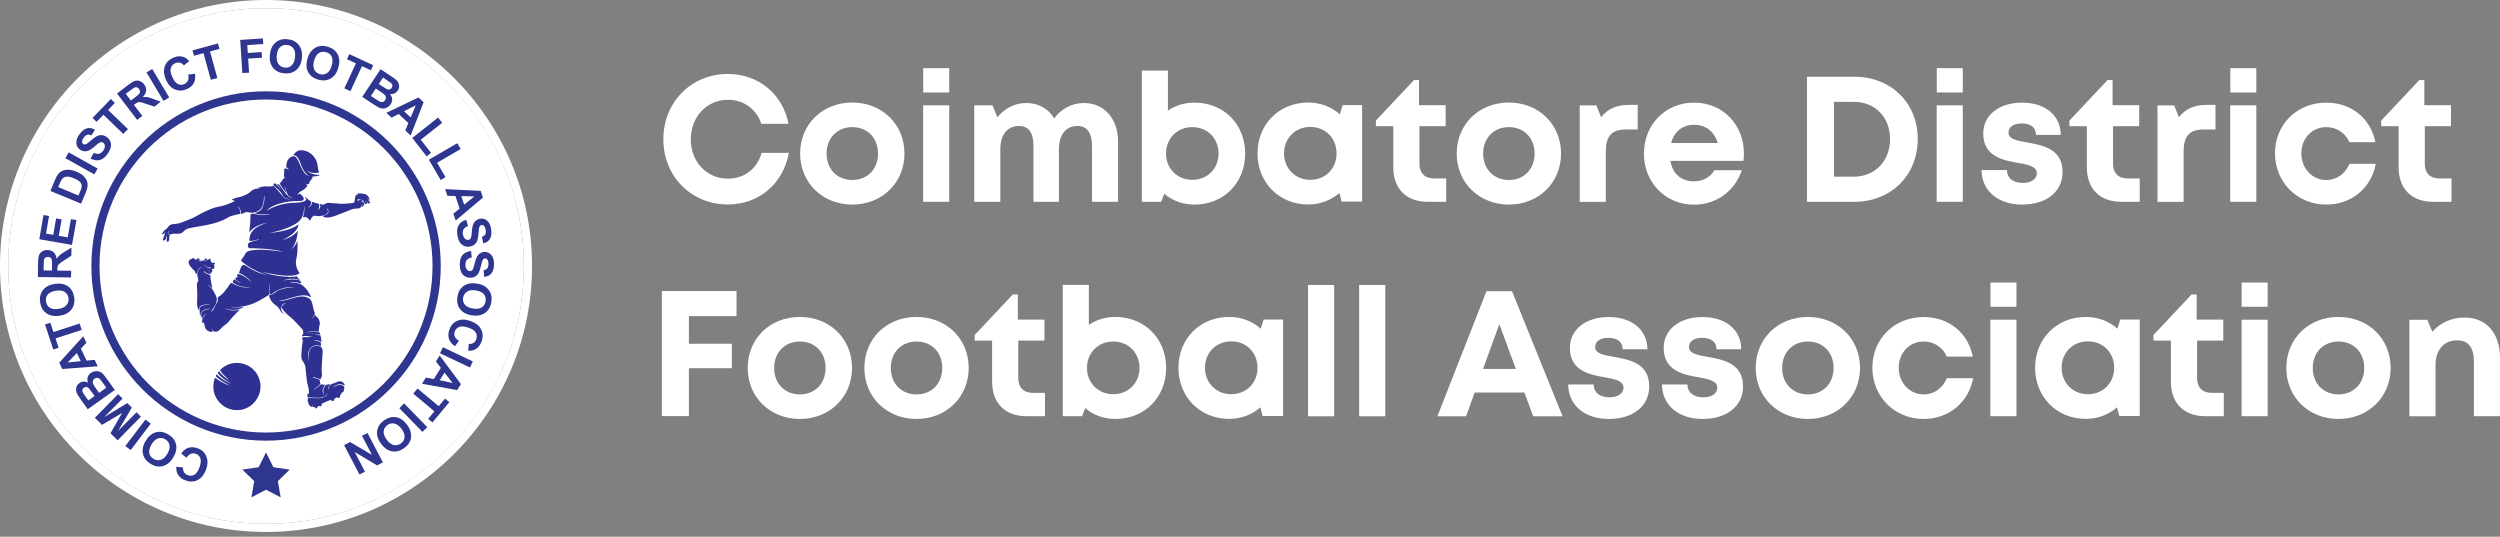 <svg width="340" height="73" viewBox="0 0 340 73" fill="none" xmlns="http://www.w3.org/2000/svg">
<rect x="0" y="0" width="340" height="73" fill="#808080" stroke="none"/>
<path d="M36.18 71.241C55.544 71.241 71.241 55.544 71.241 36.18C71.241 16.815 55.544 1.118 36.18 1.118C16.815 1.118 1.118 16.815 1.118 36.18C1.118 55.544 16.815 71.241 36.18 71.241Z" fill="white"/>
<path d="M36.179 59.931C23.083 59.931 12.428 49.276 12.428 36.179C12.428 23.083 23.083 12.416 36.179 12.416C49.276 12.416 59.943 23.071 59.943 36.179C59.943 49.288 49.276 59.931 36.179 59.931ZM36.179 13.534C23.69 13.534 13.534 23.69 13.534 36.179C13.534 48.669 23.69 58.825 36.179 58.825C48.669 58.825 58.825 48.669 58.825 36.179C58.825 23.69 48.669 13.534 36.179 13.534Z" fill="#2E368F"/>
<path d="M25.367 62.251L24.638 61.68C24.942 61.267 25.27 61 25.646 60.891C26.023 60.781 26.436 60.805 26.898 60.975C27.457 61.182 27.845 61.547 28.064 62.069C28.283 62.591 28.27 63.175 28.028 63.843C27.772 64.547 27.384 65.021 26.873 65.288C26.363 65.543 25.817 65.556 25.221 65.337C24.699 65.143 24.334 64.839 24.128 64.414C24.006 64.159 23.958 63.855 23.982 63.478L24.905 63.587C24.869 63.831 24.917 64.037 25.027 64.219C25.136 64.401 25.306 64.535 25.537 64.62C25.853 64.742 26.145 64.717 26.424 64.572C26.703 64.414 26.934 64.086 27.116 63.587C27.311 63.053 27.359 62.64 27.25 62.336C27.141 62.032 26.934 61.826 26.63 61.717C26.4 61.632 26.181 61.632 25.962 61.717C25.756 61.789 25.549 61.972 25.367 62.251Z" fill="#2E368F"/>
<path d="M23.593 62.154C23.362 62.555 23.107 62.846 22.84 63.053C22.634 63.199 22.415 63.308 22.16 63.381C21.917 63.454 21.674 63.466 21.455 63.442C21.151 63.405 20.848 63.296 20.52 63.102C19.948 62.773 19.584 62.324 19.45 61.765C19.317 61.206 19.426 60.611 19.803 59.979C20.167 59.347 20.629 58.959 21.176 58.801C21.722 58.643 22.281 58.728 22.864 59.068C23.447 59.408 23.8 59.846 23.933 60.404C24.067 60.939 23.958 61.534 23.593 62.154ZM22.767 61.704C23.022 61.267 23.119 60.866 23.047 60.526C22.974 60.186 22.779 59.919 22.463 59.736C22.148 59.554 21.82 59.518 21.491 59.627C21.163 59.736 20.86 60.016 20.592 60.465C20.337 60.915 20.24 61.303 20.301 61.632C20.374 61.959 20.568 62.227 20.884 62.409C21.212 62.603 21.54 62.64 21.868 62.531C22.208 62.433 22.512 62.154 22.767 61.704Z" fill="#2E368F"/>
<path d="M20.507 57.61L17.774 61.206L17.045 60.66L19.778 57.064L20.507 57.61Z" fill="#2E368F"/>
<path d="M19.159 56.663L16 59.882L15.028 58.922L16.608 56.152L13.874 57.78L12.902 56.821L16.061 53.601L16.668 54.196L14.178 56.723L17.312 54.816L17.932 55.436L16.073 58.594L18.564 56.067L19.159 56.663Z" fill="#2E368F"/>
<path d="M11.93 55.654L10.886 54.184C10.679 53.893 10.533 53.662 10.46 53.504C10.387 53.346 10.339 53.176 10.339 53.006C10.339 52.836 10.375 52.666 10.448 52.508C10.521 52.338 10.643 52.204 10.8 52.095C10.971 51.973 11.165 51.912 11.371 51.9C11.578 51.888 11.772 51.937 11.967 52.046C11.87 51.779 11.857 51.524 11.93 51.293C12.003 51.062 12.149 50.868 12.355 50.722C12.526 50.6 12.708 50.527 12.927 50.491C13.145 50.455 13.34 50.479 13.534 50.54C13.728 50.612 13.898 50.734 14.069 50.916C14.166 51.026 14.384 51.317 14.725 51.791L15.611 53.042L11.93 55.654ZM12.015 54.464L12.866 53.856L12.514 53.37C12.307 53.079 12.173 52.909 12.113 52.836C12.003 52.714 11.894 52.654 11.772 52.629C11.651 52.605 11.529 52.641 11.408 52.726C11.299 52.811 11.226 52.909 11.201 53.018C11.177 53.127 11.201 53.261 11.274 53.395C11.323 53.48 11.469 53.686 11.712 54.038L12.015 54.464ZM13.473 53.431L14.457 52.726L13.971 52.046C13.777 51.779 13.655 51.609 13.583 51.548C13.485 51.451 13.376 51.402 13.242 51.378C13.121 51.366 12.987 51.402 12.854 51.499C12.744 51.584 12.671 51.669 12.635 51.779C12.598 51.888 12.598 52.01 12.635 52.131C12.671 52.265 12.805 52.495 13.048 52.824L13.473 53.431Z" fill="#2E368F"/>
<path d="M11.323 45.729L11.748 46.615L10.995 47.417L11.784 49.045L12.866 48.936L13.291 49.811L8.468 50.187L8.055 49.325L11.323 45.729ZM10.448 48.013L9.209 49.3L10.983 49.118L10.448 48.013Z" fill="#2E368F"/>
<path d="M11.116 44.866L7.557 46.02L7.97 47.296L7.241 47.527L6.123 44.125L6.852 43.894L7.265 45.158L10.825 44.003L11.116 44.866Z" fill="#2E368F"/>
<path d="M8.152 42.934C7.702 43.007 7.301 42.995 6.973 42.91C6.73 42.849 6.5 42.74 6.293 42.594C6.087 42.448 5.917 42.278 5.795 42.084C5.637 41.829 5.528 41.513 5.467 41.148C5.358 40.492 5.479 39.934 5.831 39.472C6.172 39.01 6.706 38.731 7.435 38.609C8.152 38.5 8.747 38.597 9.221 38.925C9.695 39.253 9.974 39.739 10.084 40.395C10.193 41.051 10.072 41.61 9.731 42.072C9.379 42.533 8.857 42.825 8.152 42.934ZM7.97 42.011C8.48 41.926 8.832 41.756 9.063 41.476C9.282 41.209 9.367 40.881 9.318 40.529C9.257 40.164 9.087 39.897 8.796 39.703C8.504 39.508 8.091 39.46 7.581 39.545C7.071 39.63 6.706 39.8 6.488 40.067C6.269 40.334 6.196 40.65 6.257 41.015C6.317 41.391 6.488 41.659 6.779 41.853C7.059 42.035 7.459 42.096 7.97 42.011Z" fill="#2E368F"/>
<path d="M9.658 37.735L5.151 37.674L5.175 35.754C5.188 35.268 5.224 34.928 5.309 34.709C5.394 34.491 5.54 34.321 5.746 34.187C5.953 34.053 6.196 33.993 6.463 34.005C6.803 34.005 7.083 34.114 7.302 34.309C7.52 34.515 7.654 34.807 7.702 35.208C7.824 35.013 7.945 34.855 8.091 34.722C8.225 34.6 8.48 34.43 8.832 34.211L9.719 33.677L9.707 34.77L8.723 35.414C8.371 35.645 8.14 35.803 8.055 35.888C7.958 35.973 7.897 36.058 7.86 36.155C7.824 36.252 7.812 36.398 7.8 36.617V36.799L9.683 36.823L9.658 37.735ZM7.071 36.787L7.083 36.107C7.083 35.669 7.071 35.402 7.034 35.293C6.998 35.183 6.937 35.098 6.852 35.038C6.767 34.977 6.646 34.94 6.512 34.94C6.354 34.94 6.232 34.977 6.147 35.062C6.05 35.147 5.989 35.256 5.965 35.402C5.953 35.475 5.941 35.694 5.941 36.07L5.929 36.775L7.071 36.787Z" fill="#2E368F"/>
<path d="M9.792 33.312L5.346 32.535L5.917 29.242L6.67 29.376L6.257 31.769L7.241 31.939L7.63 29.704L8.383 29.838L7.994 32.073L9.209 32.28L9.646 29.801L10.399 29.935L9.792 33.312Z" fill="#2E368F"/>
<path d="M6.852 25.974L7.496 24.431C7.642 24.079 7.775 23.836 7.909 23.678C8.079 23.46 8.298 23.314 8.553 23.204C8.808 23.107 9.087 23.071 9.391 23.083C9.695 23.107 10.047 23.192 10.436 23.362C10.776 23.508 11.056 23.666 11.274 23.86C11.529 24.091 11.712 24.346 11.821 24.614C11.906 24.82 11.93 25.063 11.906 25.343C11.882 25.549 11.809 25.817 11.687 26.12L11.031 27.7L6.852 25.974ZM7.909 25.44L10.667 26.594L10.934 25.962C11.031 25.731 11.092 25.549 11.104 25.44C11.128 25.294 11.116 25.148 11.068 25.027C11.019 24.905 10.922 24.772 10.764 24.638C10.606 24.504 10.363 24.371 10.035 24.237C9.719 24.104 9.452 24.031 9.257 24.018C9.063 24.006 8.893 24.031 8.759 24.091C8.626 24.152 8.504 24.261 8.407 24.395C8.334 24.504 8.225 24.723 8.079 25.063L7.909 25.44Z" fill="#2E368F"/>
<path d="M12.829 23.715L8.893 21.516L9.343 20.726L13.279 22.925L12.829 23.715Z" fill="#2E368F"/>
<path d="M12.307 21.552L12.756 20.787C13.024 20.92 13.267 20.957 13.473 20.908C13.68 20.86 13.862 20.714 14.032 20.495C14.202 20.252 14.275 20.034 14.263 19.851C14.251 19.657 14.178 19.511 14.032 19.414C13.947 19.353 13.85 19.329 13.753 19.329C13.655 19.341 13.534 19.39 13.4 19.487C13.303 19.548 13.109 19.718 12.817 19.961C12.441 20.289 12.113 20.483 11.857 20.544C11.493 20.629 11.165 20.556 10.873 20.349C10.691 20.216 10.545 20.034 10.46 19.815C10.375 19.596 10.363 19.353 10.412 19.086C10.472 18.831 10.594 18.551 10.8 18.272C11.129 17.81 11.481 17.543 11.845 17.446C12.21 17.361 12.574 17.422 12.914 17.652L12.416 18.418C12.21 18.308 12.015 18.284 11.857 18.333C11.7 18.381 11.541 18.503 11.396 18.709C11.238 18.928 11.165 19.122 11.165 19.305C11.165 19.426 11.213 19.511 11.311 19.584C11.396 19.645 11.493 19.657 11.614 19.633C11.76 19.596 12.003 19.426 12.343 19.122C12.684 18.819 12.963 18.624 13.182 18.515C13.4 18.406 13.619 18.357 13.85 18.381C14.081 18.393 14.312 18.491 14.542 18.649C14.749 18.794 14.907 19.001 15.004 19.244C15.101 19.487 15.126 19.754 15.065 20.034C15.004 20.313 14.858 20.605 14.627 20.933C14.299 21.394 13.935 21.674 13.546 21.771C13.169 21.868 12.756 21.795 12.307 21.552Z" fill="#2E368F"/>
<path d="M16.765 18.211L14.069 15.611L13.133 16.571L12.586 16.037L15.077 13.461L15.623 13.996L14.7 14.955L17.397 17.555L16.765 18.211Z" fill="#2E368F"/>
<path d="M18.648 16.304L15.915 12.72L17.434 11.554C17.822 11.262 18.114 11.08 18.345 11.007C18.564 10.934 18.794 10.946 19.025 11.031C19.256 11.116 19.45 11.262 19.608 11.481C19.815 11.748 19.9 12.027 19.876 12.331C19.851 12.623 19.693 12.914 19.414 13.206C19.645 13.182 19.851 13.182 20.034 13.206C20.216 13.242 20.507 13.327 20.884 13.473L21.856 13.838L20.993 14.506L19.876 14.129C19.475 13.995 19.22 13.911 19.086 13.898C18.964 13.874 18.855 13.886 18.758 13.911C18.661 13.947 18.527 14.02 18.357 14.153L18.211 14.263L19.353 15.757L18.648 16.304ZM17.798 13.68L18.333 13.267C18.685 12.999 18.892 12.817 18.952 12.72C19.013 12.623 19.049 12.525 19.037 12.416C19.037 12.307 18.989 12.197 18.904 12.088C18.806 11.967 18.709 11.894 18.588 11.87C18.466 11.845 18.345 11.87 18.211 11.942C18.15 11.979 17.968 12.113 17.677 12.331L17.106 12.756L17.798 13.68Z" fill="#2E368F"/>
<path d="M22.233 13.716L19.924 9.841L20.702 9.379L23.01 13.255L22.233 13.716Z" fill="#2E368F"/>
<path d="M25.598 10.144L26.521 10.035C26.594 10.545 26.545 10.97 26.351 11.311C26.157 11.663 25.841 11.93 25.403 12.125C24.857 12.368 24.322 12.38 23.8 12.173C23.277 11.955 22.876 11.529 22.585 10.886C22.281 10.205 22.22 9.586 22.403 9.051C22.585 8.516 22.961 8.116 23.545 7.86C24.043 7.63 24.529 7.593 24.966 7.751C25.233 7.848 25.488 8.03 25.731 8.322L25.002 8.893C24.857 8.699 24.687 8.577 24.468 8.529C24.261 8.48 24.043 8.492 23.824 8.601C23.52 8.735 23.326 8.954 23.229 9.258C23.131 9.561 23.204 9.962 23.423 10.448C23.654 10.97 23.921 11.299 24.201 11.432C24.492 11.566 24.784 11.566 25.075 11.432C25.294 11.335 25.452 11.177 25.549 10.97C25.659 10.74 25.671 10.472 25.598 10.144Z" fill="#2E368F"/>
<path d="M28.672 10.849L27.675 7.229L26.387 7.581L26.181 6.852L29.643 5.904L29.85 6.645L28.562 6.998L29.558 10.606L28.672 10.849Z" fill="#2E368F"/>
<path d="M32.96 9.926L32.669 5.431L35.754 5.224L35.803 5.989L33.628 6.135L33.701 7.204L35.584 7.083L35.633 7.848L33.75 7.97L33.871 9.889L32.96 9.926Z" fill="#2E368F"/>
<path d="M36.702 7.472C36.751 7.01 36.848 6.633 37.018 6.342C37.139 6.123 37.297 5.929 37.492 5.771C37.686 5.601 37.892 5.491 38.111 5.418C38.403 5.321 38.731 5.297 39.095 5.333C39.751 5.394 40.261 5.649 40.626 6.099C40.99 6.548 41.124 7.131 41.063 7.873C40.99 8.589 40.735 9.136 40.298 9.513C39.861 9.889 39.314 10.035 38.658 9.974C37.99 9.914 37.479 9.658 37.127 9.209C36.775 8.772 36.629 8.188 36.702 7.472ZM37.637 7.532C37.589 8.043 37.674 8.444 37.88 8.723C38.087 9.002 38.378 9.16 38.743 9.197C39.095 9.233 39.411 9.136 39.666 8.893C39.921 8.65 40.079 8.273 40.128 7.751C40.176 7.241 40.104 6.84 39.897 6.573C39.691 6.293 39.411 6.147 39.035 6.111C38.658 6.074 38.342 6.172 38.099 6.415C37.832 6.633 37.686 7.01 37.637 7.532Z" fill="#2E368F"/>
<path d="M41.804 8.03C41.926 7.593 42.096 7.241 42.315 6.973C42.473 6.779 42.667 6.621 42.886 6.488C43.105 6.366 43.335 6.281 43.554 6.257C43.858 6.22 44.186 6.245 44.538 6.342C45.182 6.524 45.631 6.864 45.911 7.362C46.178 7.873 46.227 8.468 46.02 9.185C45.826 9.889 45.486 10.375 44.988 10.667C44.502 10.958 43.931 11.007 43.287 10.837C42.643 10.655 42.181 10.315 41.914 9.816C41.647 9.318 41.61 8.723 41.804 8.03ZM42.716 8.249C42.582 8.747 42.582 9.148 42.74 9.464C42.898 9.78 43.153 9.986 43.493 10.084C43.846 10.181 44.161 10.132 44.465 9.95C44.757 9.756 44.975 9.415 45.121 8.905C45.255 8.407 45.255 8.006 45.109 7.702C44.963 7.399 44.708 7.192 44.344 7.095C43.979 6.998 43.651 7.034 43.372 7.216C43.068 7.411 42.861 7.751 42.716 8.249Z" fill="#2E368F"/>
<path d="M46.834 12.015L48.401 8.614L47.186 8.055L47.502 7.362L50.758 8.869L50.442 9.561L49.227 9.002L47.66 12.404L46.834 12.015Z" fill="#2E368F"/>
<path d="M51.755 9.415L53.261 10.412C53.553 10.606 53.771 10.764 53.905 10.886C54.038 11.007 54.136 11.141 54.196 11.299C54.257 11.457 54.282 11.627 54.282 11.809C54.269 11.991 54.209 12.161 54.099 12.319C53.978 12.489 53.832 12.623 53.638 12.708C53.443 12.793 53.249 12.817 53.03 12.781C53.212 12.999 53.31 13.23 53.334 13.473C53.346 13.716 53.285 13.947 53.139 14.166C53.03 14.336 52.872 14.482 52.69 14.591C52.508 14.7 52.313 14.761 52.107 14.761C51.9 14.761 51.694 14.712 51.475 14.603C51.341 14.53 51.026 14.336 50.54 14.02L49.264 13.169L51.755 9.415ZM51.111 12.04L50.442 13.048L51.147 13.51C51.426 13.692 51.597 13.801 51.682 13.838C51.803 13.886 51.937 13.898 52.058 13.874C52.18 13.838 52.289 13.765 52.374 13.619C52.447 13.51 52.483 13.388 52.483 13.279C52.483 13.157 52.435 13.048 52.362 12.951C52.289 12.841 52.07 12.684 51.73 12.453L51.111 12.04ZM52.095 10.545L51.511 11.42L52.01 11.748C52.301 11.942 52.496 12.064 52.569 12.1C52.702 12.173 52.836 12.197 52.957 12.173C53.079 12.149 53.188 12.076 53.261 11.955C53.334 11.845 53.37 11.724 53.358 11.602C53.346 11.481 53.273 11.384 53.164 11.274C53.091 11.213 52.884 11.068 52.52 10.837L52.095 10.545Z" fill="#2E368F"/>
<path d="M55.849 18.43L55.12 17.75L55.533 16.729L54.221 15.502L53.249 16L52.544 15.344L56.906 13.255L57.61 13.911L55.849 18.43ZM55.849 15.976L56.541 14.324L54.95 15.125L55.849 15.976Z" fill="#2E368F"/>
<path d="M56.067 18.758L59.578 15.988L60.137 16.705L57.221 19.001L58.619 20.787L58.023 21.261L56.067 18.758Z" fill="#2E368F"/>
<path d="M58.327 21.722L62.19 19.475L62.652 20.264L59.445 22.135L60.587 24.091L59.931 24.48L58.327 21.722Z" fill="#2E368F"/>
<path d="M61.972 29.996L61.656 29.06L62.506 28.368L61.935 26.655L60.842 26.63L60.538 25.719L65.373 25.962L65.677 26.873L61.972 29.996ZM63.126 27.833L64.523 26.715L62.737 26.667L63.126 27.833Z" fill="#2E368F"/>
<path d="M63.417 29.886L63.648 30.749C63.369 30.846 63.162 30.992 63.053 31.174C62.944 31.356 62.907 31.587 62.956 31.855C63.004 32.146 63.102 32.353 63.247 32.474C63.393 32.596 63.551 32.656 63.709 32.62C63.818 32.608 63.903 32.559 63.964 32.486C64.025 32.413 64.073 32.292 64.11 32.134C64.134 32.025 64.159 31.769 64.183 31.381C64.219 30.883 64.317 30.518 64.462 30.299C64.669 29.984 64.936 29.801 65.288 29.741C65.519 29.704 65.738 29.728 65.957 29.826C66.175 29.923 66.358 30.081 66.503 30.312C66.649 30.542 66.746 30.822 66.795 31.162C66.88 31.721 66.831 32.158 66.637 32.486C66.442 32.814 66.139 33.009 65.726 33.094L65.543 32.207C65.762 32.134 65.92 32.025 65.993 31.879C66.078 31.733 66.09 31.539 66.054 31.284C66.017 31.028 65.92 30.822 65.799 30.7C65.714 30.615 65.616 30.579 65.495 30.603C65.386 30.615 65.3 30.676 65.24 30.785C65.167 30.919 65.106 31.211 65.082 31.66C65.045 32.11 64.997 32.462 64.924 32.681C64.851 32.911 64.717 33.094 64.547 33.252C64.377 33.397 64.146 33.495 63.867 33.543C63.612 33.58 63.357 33.555 63.114 33.446C62.871 33.337 62.664 33.167 62.518 32.924C62.373 32.681 62.263 32.365 62.203 31.976C62.117 31.417 62.166 30.956 62.385 30.615C62.579 30.275 62.931 30.032 63.417 29.886Z" fill="#2E368F"/>
<path d="M64.061 34.126L64.159 35.013C63.855 35.062 63.648 35.183 63.502 35.341C63.369 35.499 63.296 35.73 63.296 35.997C63.296 36.289 63.357 36.508 63.49 36.653C63.612 36.799 63.758 36.872 63.928 36.872C64.037 36.872 64.122 36.836 64.195 36.775C64.268 36.714 64.329 36.605 64.389 36.447C64.426 36.337 64.487 36.094 64.584 35.718C64.705 35.232 64.851 34.88 65.021 34.685C65.264 34.406 65.568 34.26 65.92 34.26C66.151 34.26 66.37 34.321 66.564 34.454C66.77 34.576 66.916 34.77 67.026 35.013C67.135 35.256 67.184 35.548 67.184 35.9C67.184 36.471 67.062 36.896 66.819 37.188C66.576 37.479 66.248 37.625 65.835 37.65L65.786 36.738C66.017 36.702 66.187 36.617 66.284 36.483C66.382 36.35 66.43 36.155 66.43 35.9C66.43 35.633 66.37 35.426 66.26 35.281C66.187 35.183 66.09 35.135 65.981 35.135C65.871 35.135 65.786 35.183 65.713 35.268C65.616 35.39 65.519 35.657 65.422 36.107C65.325 36.544 65.215 36.884 65.106 37.091C64.997 37.309 64.851 37.467 64.657 37.589C64.462 37.71 64.219 37.771 63.94 37.771C63.685 37.771 63.442 37.698 63.211 37.565C62.98 37.419 62.81 37.224 62.701 36.957C62.591 36.702 62.531 36.374 62.531 35.973C62.531 35.402 62.652 34.965 62.919 34.661C63.174 34.382 63.563 34.199 64.061 34.126Z" fill="#2E368F"/>
<path d="M64.827 38.561C65.276 38.634 65.653 38.755 65.932 38.937C66.139 39.071 66.321 39.241 66.479 39.448C66.637 39.654 66.734 39.861 66.795 40.092C66.868 40.383 66.88 40.711 66.819 41.075C66.722 41.732 66.43 42.23 65.957 42.558C65.483 42.886 64.888 42.995 64.159 42.886C63.442 42.776 62.907 42.485 62.567 42.035C62.227 41.586 62.105 41.027 62.203 40.371C62.312 39.703 62.591 39.217 63.053 38.889C63.515 38.561 64.122 38.451 64.827 38.561ZM64.717 39.496C64.207 39.411 63.806 39.472 63.515 39.666C63.223 39.861 63.041 40.128 62.98 40.492C62.919 40.857 63.004 41.161 63.223 41.44C63.442 41.707 63.818 41.889 64.329 41.962C64.839 42.047 65.24 41.987 65.519 41.804C65.811 41.622 65.981 41.343 66.042 40.966C66.102 40.602 66.017 40.274 65.799 40.006C65.592 39.751 65.228 39.581 64.717 39.496Z" fill="#2E368F"/>
<path d="M62.421 46.348L61.874 47.089C61.449 46.798 61.182 46.47 61.06 46.093C60.939 45.716 60.951 45.303 61.109 44.842C61.303 44.271 61.656 43.87 62.166 43.639C62.676 43.408 63.272 43.408 63.94 43.639C64.644 43.882 65.143 44.246 65.41 44.757C65.677 45.255 65.714 45.814 65.507 46.409C65.325 46.931 65.033 47.308 64.608 47.527C64.365 47.66 64.049 47.721 63.673 47.697L63.758 46.773C64.001 46.798 64.207 46.749 64.389 46.64C64.572 46.518 64.705 46.348 64.778 46.117C64.888 45.801 64.863 45.51 64.705 45.23C64.547 44.951 64.207 44.732 63.697 44.562C63.162 44.38 62.737 44.344 62.446 44.465C62.154 44.587 61.947 44.793 61.838 45.109C61.765 45.34 61.765 45.559 61.85 45.777C61.947 45.984 62.13 46.178 62.421 46.348Z" fill="#2E368F"/>
<path d="M60.234 47.223L64.304 49.155L63.916 49.981L59.846 48.049L60.234 47.223Z" fill="#2E368F"/>
<path d="M57.392 52.192L57.914 51.353L58.995 51.56L59.955 50.029L59.287 49.167L59.797 48.353L62.688 52.24L62.178 53.054L57.392 52.192ZM59.797 51.718L61.547 52.083L60.453 50.673L59.797 51.718Z" fill="#2E368F"/>
<path d="M56.784 52.836L59.663 55.241L60.526 54.209L61.109 54.694L58.813 57.452L58.23 56.966L59.08 55.946L56.201 53.54L56.784 52.836Z" fill="#2E368F"/>
<path d="M54.962 54.865L58.108 58.096L57.452 58.74L54.306 55.508L54.962 54.865Z" fill="#2E368F"/>
<path d="M55.314 57.708C55.593 58.072 55.776 58.424 55.849 58.752C55.909 58.995 55.922 59.25 55.897 59.493C55.873 59.748 55.8 59.967 55.679 60.174C55.533 60.441 55.302 60.684 55.01 60.903C54.488 61.303 53.941 61.474 53.37 61.389C52.799 61.303 52.301 60.975 51.852 60.392C51.414 59.809 51.22 59.238 51.281 58.679C51.341 58.108 51.645 57.622 52.167 57.221C52.702 56.821 53.249 56.651 53.808 56.736C54.379 56.808 54.877 57.136 55.314 57.708ZM54.597 58.303C54.281 57.902 53.953 57.659 53.613 57.598C53.261 57.537 52.945 57.61 52.654 57.829C52.362 58.048 52.204 58.339 52.18 58.691C52.155 59.044 52.301 59.42 52.617 59.834C52.933 60.247 53.261 60.477 53.589 60.538C53.929 60.599 54.245 60.514 54.537 60.295C54.84 60.064 54.998 59.785 55.023 59.433C55.047 59.092 54.901 58.716 54.597 58.303Z" fill="#2E368F"/>
<path d="M49.981 58.886L52.07 62.883L51.281 63.296L48.243 61.474L49.641 64.146L48.887 64.535L46.798 60.538L47.612 60.113L50.588 61.874L49.227 59.263L49.981 58.886Z" fill="#2E368F"/>
<path d="M36.179 72.347C16.231 72.347 0 56.116 0 36.167C0 16.219 16.231 0 36.179 0C56.128 0 72.359 16.231 72.359 36.179C72.359 56.128 56.128 72.347 36.179 72.347ZM36.179 1.118C16.851 1.118 1.118 16.838 1.118 36.179C1.118 55.521 16.851 71.241 36.179 71.241C55.508 71.241 71.241 55.508 71.241 36.179C71.241 16.851 55.508 1.118 36.179 1.118Z" fill="white"/>
<path d="M36.179 61.522L37.176 63.539L39.399 63.867L37.795 65.434L38.172 67.645L36.179 66.6L34.187 67.645L34.576 65.434L32.96 63.867L35.183 63.539L36.179 61.522Z" fill="#2E368F"/>
<path d="M28.672 37.151C28.672 37.249 28.611 37.273 28.526 37.261C28.21 37.212 27.93 37.091 27.736 36.811C27.736 36.957 27.785 37.042 27.906 37.115C28.076 37.224 28.271 37.285 28.465 37.358C28.574 37.407 28.623 37.455 28.623 37.577C28.611 38.123 28.793 38.646 28.878 39.205C28.684 39.01 28.501 38.816 28.234 38.743C28.793 39.047 29.036 39.605 29.328 40.128C29.546 40.541 29.534 40.954 29.34 41.367C29.194 41.671 28.987 41.926 28.817 42.218C28.769 42.29 28.696 42.351 28.623 42.412C28.817 42.363 28.939 42.23 29.036 42.06C29.218 41.756 29.34 41.416 29.534 41.124C29.619 40.99 29.643 40.869 29.607 40.723C29.57 40.565 29.607 40.444 29.753 40.347C30.251 40.043 30.591 39.593 30.931 39.132C31.041 38.974 31.15 38.816 31.247 38.658C31.369 38.464 31.539 38.427 31.721 38.573C31.952 38.755 32.231 38.84 32.498 38.925C32.984 39.071 33.483 39.144 33.993 39.107C34.017 39.107 34.041 39.095 34.066 39.095C33.738 39.083 33.398 39.059 33.069 38.998C32.608 38.913 32.146 38.791 31.77 38.476C31.721 38.439 31.636 38.403 31.66 38.33C31.684 38.221 31.721 38.099 31.818 38.026C31.879 37.978 31.927 38.026 31.976 38.063C32.146 38.172 32.304 38.306 32.498 38.403C32.571 38.439 32.644 38.476 32.766 38.5C32.547 38.379 32.353 38.281 32.183 38.148C32.122 38.099 32.061 38.05 32.037 37.978C32 37.905 32.013 37.82 32.073 37.759C32.146 37.674 32.243 37.698 32.365 37.759C32.316 37.662 32.268 37.589 32.243 37.504C32.195 37.37 32.231 37.309 32.377 37.297C32.571 37.285 32.754 37.358 32.924 37.443C33.373 37.662 33.762 37.978 34.139 38.306C34.163 38.33 34.175 38.366 34.224 38.354C33.956 38.05 33.665 37.795 33.337 37.565C33.106 37.394 32.863 37.261 32.584 37.176C32.523 37.151 32.498 37.127 32.523 37.054C32.608 36.775 32.693 36.495 32.839 36.24C32.948 36.034 33.082 35.985 33.3 36.07C33.519 36.155 33.701 36.313 33.896 36.435C34.564 36.848 35.281 37.164 36.046 37.346C36.082 37.358 36.119 37.382 36.18 37.358C35.827 37.236 35.475 37.115 35.147 36.969C34.309 36.593 33.519 36.119 32.827 35.511C32.766 35.451 32.766 35.426 32.814 35.365C33.045 35.05 33.252 34.722 33.458 34.382C33.519 34.284 33.604 34.224 33.701 34.187C34.066 34.041 34.454 34.005 34.831 33.981C35.706 33.932 36.581 33.993 37.443 34.102C37.722 34.139 38.002 34.175 38.281 34.211C38.33 34.211 38.366 34.211 38.415 34.211C38.038 34.102 37.65 34.041 37.261 33.981C36.362 33.847 35.463 33.786 34.552 33.762C34.345 33.75 34.151 33.762 33.944 33.762C33.883 33.762 33.847 33.75 33.81 33.689C33.786 33.616 33.738 33.555 33.725 33.483C33.665 33.203 33.738 33.057 33.993 32.948C34.224 32.851 34.467 32.802 34.709 32.741C34.892 32.693 35.062 32.632 35.244 32.535C35.159 32.523 35.159 32.523 35.086 32.547C34.77 32.681 34.442 32.754 34.102 32.766C33.92 32.778 33.92 32.766 33.92 32.583C33.932 31.842 34.309 31.32 34.904 30.931C35.317 30.652 35.779 30.47 36.289 30.336C35.827 30.348 34.612 30.712 33.896 31.587C33.92 31.381 33.932 31.198 33.956 31.028C34.017 30.482 34.078 29.923 34.053 29.376C34.041 29.157 34.163 29.036 34.394 29.06C34.673 29.097 34.94 29.17 35.22 29.206C35.754 29.291 36.289 29.255 36.811 29.097C36.07 29.182 35.329 29.242 34.612 28.975C34.77 28.927 34.928 28.878 35.074 28.817C35.366 28.708 35.56 28.501 35.681 28.222C35.9 27.712 36.01 27.177 35.949 26.618C35.949 26.606 35.937 26.594 35.924 26.558C35.9 26.813 35.9 27.056 35.864 27.287C35.827 27.554 35.767 27.809 35.669 28.052C35.511 28.453 35.196 28.696 34.795 28.829C34.479 28.939 34.151 28.975 33.81 28.866C33.58 28.793 33.361 28.878 33.142 28.975C33.033 29.024 32.924 29.084 32.802 29.145C32.839 28.659 32.584 28.295 32.316 27.943C32.401 28.113 32.486 28.271 32.571 28.441C32.644 28.599 32.693 28.756 32.705 28.927C32.717 29.036 32.681 29.085 32.571 29.109C32.17 29.17 31.782 29.279 31.393 29.4C31.162 29.473 30.956 29.619 30.749 29.728C30.044 30.105 29.291 30.336 28.514 30.518C27.602 30.725 26.679 30.834 25.78 31.028C25.476 31.101 25.209 31.198 25.003 31.441C24.772 31.709 24.456 31.83 24.091 31.794C23.824 31.77 23.557 31.757 23.29 31.855C23.192 31.891 23.083 31.879 22.986 31.842C22.852 31.794 22.828 31.709 22.913 31.575C22.962 31.502 23.034 31.478 23.095 31.417C22.937 31.441 22.816 31.563 22.816 31.709C22.816 31.842 22.913 31.879 23.022 31.891C23.095 31.903 23.132 31.915 23.083 32C22.986 32.207 23.047 32.425 22.998 32.644C22.974 32.741 22.949 32.826 22.852 32.863C22.731 32.911 22.67 32.863 22.67 32.741C22.694 32.498 22.706 32.255 22.682 31.988C22.621 32.097 22.646 32.207 22.609 32.292C22.573 32.401 22.561 32.523 22.476 32.608C22.427 32.656 22.378 32.693 22.318 32.705C22.196 32.729 22.135 32.681 22.172 32.559C22.233 32.353 22.293 32.146 22.378 31.94C22.427 31.806 22.427 31.66 22.488 31.514C22.378 31.684 22.318 31.915 22.038 31.83C22.038 31.806 22.038 31.782 22.038 31.745C22.062 31.721 22.075 31.709 22.099 31.684C22.233 31.563 22.281 31.369 22.451 31.259C22.634 31.138 22.791 30.992 22.901 30.822C23.034 30.628 23.217 30.53 23.448 30.494C23.763 30.445 24.091 30.445 24.407 30.348C24.93 30.19 25.428 29.959 25.938 29.765C26.546 29.534 27.068 29.145 27.663 28.878C28.331 28.574 28.975 28.234 29.716 28.113C30.105 28.052 30.482 27.955 30.858 27.809C31.174 27.687 31.502 27.566 31.794 27.408C31.83 27.384 31.891 27.372 31.879 27.323C31.867 27.274 31.818 27.262 31.77 27.25C31.684 27.226 31.587 27.214 31.478 27.189C31.721 27.019 31.976 26.934 32.243 26.873C32.547 26.813 32.839 26.752 33.13 26.631C33.47 26.485 33.798 26.327 34.078 26.059C34.406 25.731 34.831 25.598 35.329 25.634C35.232 25.573 35.159 25.586 35.086 25.561C35.463 25.428 35.827 25.318 36.228 25.355C36.52 25.379 36.799 25.379 37.079 25.306C37.176 25.282 37.224 25.294 37.297 25.367C37.698 25.78 38.087 26.205 38.415 26.667C38.682 27.044 39.047 27.104 39.484 27.129C39.399 27.092 39.338 27.08 39.278 27.08C38.877 27.019 38.524 26.886 38.379 26.46C38.366 26.424 38.342 26.4 38.33 26.363C38.063 25.95 37.698 25.634 37.334 25.318C37.273 25.27 37.176 25.221 37.164 25.16C37.139 25.088 37.261 25.051 37.285 24.966C37.309 24.893 37.358 24.905 37.407 24.942C37.516 25.003 37.601 25.088 37.686 25.173C37.868 25.355 38.026 25.573 38.196 25.768C38.063 25.513 37.905 25.294 37.71 25.088C37.868 25.003 37.893 25.003 37.99 25.136C38.379 25.659 38.706 26.217 39.18 26.667C39.387 26.861 39.606 26.983 39.934 26.922C39.824 26.91 39.739 26.91 39.666 26.886C39.338 26.813 39.18 26.582 39.047 26.29C38.901 25.95 38.816 25.586 38.731 25.221C38.755 25.586 38.84 25.938 38.962 26.29C38.646 25.889 38.33 25.488 38.075 25.039C38.038 24.978 38.063 24.942 38.099 24.893C38.245 24.735 38.391 24.577 38.5 24.383C38.573 24.249 38.634 24.14 38.804 24.261C38.816 24.274 38.84 24.261 38.864 24.261C38.658 24.176 38.609 24.018 38.621 23.812C38.634 23.557 38.67 23.314 38.646 23.059C38.634 22.949 38.719 22.925 38.804 22.913C38.998 22.901 39.144 22.974 39.265 23.132C39.229 22.986 39.144 22.876 39.022 22.804C38.986 22.779 38.95 22.779 38.937 22.718C38.913 22.281 39.035 21.698 39.472 21.419C39.885 21.139 40.152 21.188 40.419 21.613C40.602 21.904 40.711 22.233 40.857 22.536C41.015 22.901 41.197 23.265 41.452 23.569C41.622 23.763 41.829 23.885 42.011 23.909C41.501 23.581 41.209 23.107 41.003 22.573C40.893 22.281 40.784 21.99 40.65 21.71C40.492 21.394 40.298 21.115 39.897 21.103C39.885 21.066 39.909 21.042 39.934 21.03C40.152 20.75 40.395 20.495 40.784 20.434C40.93 20.434 41.076 20.434 41.221 20.434C41.233 20.447 41.258 20.459 41.27 20.459C42.193 20.592 43.019 21.406 43.177 22.378C43.238 22.731 43.226 23.107 43.396 23.447C43.287 23.496 43.19 23.508 43.08 23.52C42.582 23.569 42.133 23.46 41.707 23.204C42.23 23.654 42.849 23.788 43.53 23.788C43.36 23.897 43.177 23.933 42.983 23.97C42.789 24.006 42.594 24.006 42.4 24.018C42.57 24.067 42.533 24.14 42.461 24.237C42.4 24.322 42.351 24.419 42.278 24.492C42.157 24.614 42.072 24.759 42.047 24.93C42.035 25.015 41.987 25.051 41.902 25.039C41.792 25.027 41.695 25.015 41.574 24.99C41.61 25.051 41.647 25.088 41.707 25.088C41.841 25.112 41.817 25.173 41.78 25.258C41.671 25.476 41.513 25.646 41.306 25.78C41.148 25.889 40.978 25.987 40.821 26.084C40.626 26.205 40.492 26.375 40.383 26.57C40.468 26.509 40.541 26.448 40.614 26.387C40.687 26.327 40.772 26.315 40.845 26.387C41.003 26.521 41.161 26.655 41.258 26.837C41.379 27.056 41.306 27.226 41.076 27.299C40.93 27.347 40.784 27.335 40.626 27.335C39.666 27.323 38.731 27.457 37.832 27.748C37.334 27.906 36.86 28.113 36.459 28.453C36.41 28.501 36.362 28.538 36.313 28.635C36.556 28.477 36.775 28.368 36.993 28.258C38.063 27.773 39.18 27.578 40.347 27.554C40.687 27.554 41.039 27.505 41.367 27.384C41.683 27.262 41.707 27.092 41.477 26.849C41.464 26.837 41.452 26.825 41.428 26.788C41.598 26.861 41.719 26.934 41.817 27.044C41.926 27.153 42.035 27.25 42.169 27.311C42.291 27.359 42.327 27.444 42.327 27.566C42.327 27.687 42.291 27.797 42.23 27.894C42.12 28.076 41.962 28.198 41.817 28.331C42.011 28.222 42.181 28.101 42.315 27.918C42.412 27.773 42.448 27.627 42.436 27.444C42.485 27.457 42.521 27.469 42.546 27.481C42.752 27.542 42.959 27.627 43.177 27.675C43.396 27.724 43.408 27.736 43.42 27.955C43.432 28.186 43.335 28.392 43.214 28.611C43.59 28.271 43.651 28.003 43.469 27.687C43.505 27.663 43.517 27.7 43.542 27.712C43.785 27.858 44.016 27.882 44.259 27.712C44.404 27.614 44.575 27.578 44.757 27.59C45.06 27.614 45.364 27.627 45.668 27.663C46.445 27.748 47.211 27.712 47.988 27.602C48.171 27.578 48.195 27.542 48.219 27.347C48.243 27.177 48.268 27.019 48.304 26.861C48.353 26.679 48.365 26.448 48.657 26.497C48.572 26.363 48.596 26.302 48.742 26.302C48.802 26.302 48.851 26.315 48.912 26.327C48.936 26.327 48.96 26.363 48.972 26.339C49.045 26.254 49.13 26.302 49.203 26.315C49.313 26.327 49.422 26.363 49.531 26.375C49.932 26.412 50.309 26.898 50.248 27.311C50.139 27.177 50.054 27.019 49.92 26.91C50.066 27.116 50.163 27.372 50.345 27.542C50.345 27.554 50.345 27.578 50.345 27.59C50.175 27.724 50.09 27.7 49.884 27.481C49.92 27.578 49.944 27.663 49.847 27.724C49.738 27.785 49.665 27.724 49.604 27.651C49.519 27.554 49.458 27.42 49.398 27.311C49.373 27.274 49.361 27.226 49.313 27.214C49.082 27.141 48.851 27.092 48.584 27.116C48.657 27.177 48.657 27.262 48.644 27.359C48.705 27.323 48.754 27.299 48.79 27.262C48.924 27.141 49.07 27.177 49.215 27.226C49.337 27.262 49.349 27.299 49.264 27.396C49.215 27.457 49.142 27.505 49.118 27.602C49.179 27.59 49.203 27.542 49.227 27.517C49.313 27.42 49.373 27.444 49.446 27.529C49.519 27.627 49.592 27.724 49.519 27.845C49.434 28.003 49.337 28.137 49.118 28.186C49.24 28.04 49.3 27.918 49.276 27.748C49.252 27.785 49.24 27.809 49.227 27.845C49.118 28.271 48.827 28.441 48.401 28.331C48.389 28.331 48.365 28.319 48.365 28.331C48.365 28.465 48.268 28.38 48.219 28.392C48.122 28.404 48.013 28.404 47.915 28.441C47.162 28.732 46.421 29.06 45.656 29.328C45.23 29.473 44.818 29.619 44.356 29.583C44.186 29.57 44.028 29.534 43.894 29.388C43.967 29.364 44.016 29.328 44.076 29.315C44.222 29.267 44.356 29.218 44.477 29.145C44.708 29 44.769 28.489 44.416 28.319C44.429 28.343 44.453 28.368 44.465 28.392C44.708 28.769 44.635 29.036 44.222 29.206C43.785 29.4 43.323 29.437 42.861 29.34C42.716 29.315 42.631 29.352 42.546 29.437C42.363 29.595 42.254 29.801 42.169 30.032C41.78 29.485 41.598 29.485 41.197 29.546C41.379 29.024 41.44 28.489 41.392 27.93C41.379 28.234 41.343 28.526 41.294 28.829C41.185 29.522 40.845 30.044 40.249 30.409C39.557 30.846 38.804 31.126 38.026 31.356C37.601 31.478 37.151 31.575 36.714 31.672C36.751 31.672 36.775 31.684 36.811 31.672C37.236 31.624 37.65 31.575 38.063 31.49C38.755 31.356 39.435 31.186 40.067 30.858C40.249 30.761 40.407 30.64 40.59 30.518C40.565 30.81 40.444 31.041 40.298 31.259C39.994 31.684 39.581 31.988 39.144 32.255C38.913 32.401 38.658 32.511 38.415 32.644C39.229 32.425 39.97 32.061 40.505 31.381C40.432 32.292 40.225 33.154 39.654 33.895C40.019 33.58 40.298 33.203 40.456 32.741C40.468 32.96 40.468 33.167 40.468 33.385C40.468 33.981 40.456 34.576 40.31 35.147C40.14 35.839 40.298 36.459 40.663 37.042C40.76 37.188 40.76 37.2 40.59 37.273C40.274 37.419 39.934 37.48 39.581 37.492C39.12 37.504 38.658 37.504 38.196 37.443C37.613 37.37 37.03 37.273 36.459 37.151C36.24 37.103 36.022 37.054 35.803 37.006C35.815 37.03 35.827 37.042 35.839 37.042C36.775 37.346 37.722 37.552 38.706 37.613C38.913 37.625 39.12 37.601 39.326 37.662C39.423 37.71 39.472 37.82 39.557 37.892C39.205 37.965 38.852 38.014 38.524 38.148C38.913 38.087 39.29 38.014 39.678 38.002C40.019 37.99 40.359 38.014 40.687 38.123C40.808 38.172 40.906 38.245 40.942 38.379C40.954 38.427 40.954 38.488 40.918 38.524C40.881 38.561 40.845 38.524 40.808 38.512C40.456 38.403 40.104 38.342 39.739 38.391C39.63 38.403 39.52 38.415 39.399 38.5C39.703 38.451 39.982 38.439 40.262 38.476C40.553 38.512 40.845 38.597 41.088 38.779C41.464 39.047 41.744 39.387 41.975 39.764C42.108 39.982 42.242 40.213 42.315 40.492C42.096 40.298 41.853 40.213 41.586 40.176C40.99 40.116 40.432 40.262 39.873 40.432C39.241 40.626 38.621 40.833 37.941 40.869C38.063 40.906 38.172 40.906 38.281 40.906C38.816 40.869 39.326 40.711 39.824 40.553C40.334 40.383 40.857 40.262 41.404 40.347C42.011 40.444 42.327 40.723 42.473 41.306C42.57 41.707 42.643 42.12 42.789 42.509C42.825 42.606 42.825 42.691 42.776 42.776C42.679 42.983 42.533 43.165 42.4 43.347C42.582 43.202 42.716 42.995 42.849 42.801C42.934 42.91 42.971 43.032 43.08 43.092C43.36 43.275 43.554 43.785 43.481 44.113C43.408 44.416 43.36 44.708 43.36 45.024C43.36 45.109 43.335 45.121 43.262 45.109C42.947 45.06 42.631 45.072 42.315 45.085C42.096 45.097 41.89 45.133 41.659 45.206C41.707 45.23 41.744 45.218 41.78 45.206C42.303 45.109 42.825 45.097 43.347 45.194C43.481 45.218 43.566 45.316 43.542 45.425C43.505 45.559 43.396 45.51 43.299 45.498C43.287 45.498 43.262 45.486 43.25 45.486C43.068 45.461 42.886 45.388 42.703 45.388C42.934 45.437 43.141 45.534 43.372 45.595C43.445 45.619 43.554 45.559 43.59 45.619C43.627 45.68 43.615 45.777 43.627 45.85C43.651 46.032 43.712 46.215 43.712 46.409C43.712 46.494 43.7 46.543 43.603 46.47C43.311 46.263 42.971 46.263 42.643 46.251C42.703 46.275 42.764 46.287 42.825 46.3C43.068 46.36 43.311 46.397 43.53 46.518C43.578 46.543 43.639 46.579 43.639 46.64C43.627 46.785 43.651 46.944 43.663 47.101C43.627 47.089 43.615 47.077 43.59 47.077C42.983 46.761 42.424 47.041 42.133 47.49C41.829 47.964 41.865 48.474 41.987 49.009C42.011 48.948 41.999 48.9 41.987 48.851C41.95 48.474 41.95 48.098 42.084 47.733C42.254 47.272 42.643 47.004 43.117 47.016C43.603 47.041 43.906 47.332 43.882 47.782C43.846 48.389 43.809 48.984 43.773 49.592C43.748 49.956 43.724 50.333 43.773 50.697C43.821 50.989 43.761 51.256 43.627 51.511C43.578 51.596 43.542 51.609 43.445 51.56C43.25 51.463 43.044 51.378 42.825 51.341C42.728 51.317 42.618 51.305 42.509 51.366C42.533 51.402 42.57 51.39 42.594 51.39C42.874 51.414 43.141 51.487 43.396 51.621C43.445 51.645 43.493 51.669 43.493 51.742C43.493 51.876 43.517 51.997 43.566 52.131C43.578 52.155 43.578 52.18 43.554 52.204C43.384 52.398 43.238 52.629 42.971 52.726C42.849 52.775 42.752 52.86 42.691 52.981C42.764 52.945 42.825 52.872 42.898 52.836C43.177 52.714 43.396 52.508 43.603 52.301C43.627 52.277 43.639 52.253 43.688 52.265C43.809 52.313 43.943 52.325 44.089 52.301C44.186 52.289 44.198 52.338 44.161 52.41C44.113 52.483 44.064 52.556 44.028 52.629C43.833 52.969 43.821 53.309 44.028 53.65C44.052 53.625 44.028 53.601 44.028 53.577C43.906 53.139 43.955 52.751 44.283 52.41C44.331 52.362 44.368 52.313 44.441 52.313C44.623 52.313 44.793 52.277 44.975 52.228C44.647 52.605 44.599 52.739 44.66 53.018C44.672 52.945 44.684 52.884 44.696 52.836C44.745 52.556 44.878 52.325 45.158 52.216C45.437 52.095 45.729 51.985 46.008 51.888C46.288 51.791 46.518 51.888 46.725 52.083C46.822 52.18 46.895 52.289 46.858 52.447C46.275 52.046 45.607 52.338 45.291 52.678C45.413 52.617 45.51 52.556 45.607 52.508C45.959 52.325 46.324 52.265 46.688 52.483C46.81 52.556 46.846 52.654 46.834 52.787C46.822 52.884 46.749 52.969 46.761 53.066C46.773 53.164 46.737 53.249 46.676 53.309C46.615 53.382 46.531 53.395 46.433 53.37C46.433 53.419 46.494 53.455 46.458 53.504C46.409 53.565 46.373 53.625 46.324 53.674C46.263 53.735 46.202 53.795 46.251 53.905C46.288 53.99 46.215 54.051 46.154 54.087C46.081 54.136 45.996 54.16 45.947 54.099C45.85 53.978 45.777 54.051 45.692 54.099C45.656 54.123 45.619 54.148 45.571 54.172C45.486 54.209 45.425 54.257 45.437 54.367C45.449 54.464 45.364 54.524 45.267 54.549C45.182 54.573 45.121 54.549 45.097 54.464C45.073 54.403 45.024 54.415 44.975 54.415C44.708 54.452 44.477 54.585 44.234 54.682C44.101 54.743 43.967 54.804 43.833 54.877C43.785 54.901 43.712 54.938 43.748 55.01C43.797 55.108 43.736 55.168 43.675 55.217C43.603 55.266 43.517 55.29 43.445 55.229C43.396 55.181 43.36 55.205 43.311 55.217C43.153 55.278 43.165 55.436 43.068 55.545C43.019 55.545 42.983 55.545 42.934 55.545C42.861 55.411 42.764 55.326 42.594 55.35C42.509 55.363 42.461 55.326 42.533 55.229C42.558 55.205 42.57 55.181 42.546 55.132C42.473 55.253 42.412 55.375 42.254 55.314C42.169 55.29 42.157 55.205 42.181 55.108C42.133 55.132 42.108 55.193 42.06 55.12C42.023 55.047 41.987 54.974 41.975 54.901C41.962 54.804 41.926 54.707 41.877 54.622C41.744 54.318 41.877 54.123 42.205 54.123C42.594 54.136 42.983 54.172 43.384 54.16C43.858 54.148 44.259 53.978 44.55 53.589C44.562 53.577 44.575 53.553 44.575 53.528C44.502 53.601 44.416 53.686 44.344 53.747C43.955 54.087 43.481 54.123 42.995 54.099C42.716 54.087 42.436 54.063 42.157 54.051C42.096 54.051 42.023 54.038 41.975 54.063C41.829 54.16 41.829 54.051 41.817 53.953C41.804 53.795 41.829 53.638 41.853 53.48C41.89 53.504 41.902 53.516 41.914 53.516C41.938 53.54 41.962 53.577 41.999 53.565C42.035 53.553 42.023 53.504 42.023 53.468C42.011 53.103 41.975 52.739 41.865 52.398C41.744 52.058 41.732 51.694 41.683 51.341C41.622 50.88 41.574 50.406 41.537 49.932C41.525 49.689 41.392 49.483 41.282 49.276C41.27 49.24 41.246 49.215 41.221 49.179C40.93 48.814 40.978 48.389 41.003 47.976C41.027 47.454 41.088 46.931 41.161 46.409C41.209 46.081 41.294 46.02 41.622 46.105C41.671 46.117 41.732 46.117 41.78 46.117C41.756 46.093 41.732 46.081 41.719 46.069C41.817 46.008 41.865 45.911 41.95 45.85C42.023 45.789 42.108 45.838 42.181 45.826C42.291 45.814 42.4 45.838 42.509 45.801C42.047 45.789 41.574 45.571 41.112 45.777C41.027 45.522 41.161 45.413 41.392 45.328C41.185 45.388 41.209 45.291 41.233 45.17C41.258 45.012 41.209 44.89 41.1 44.769C40.675 44.319 40.274 43.846 39.824 43.408C39.557 43.153 39.241 42.947 38.974 42.679C38.767 42.461 38.549 42.23 38.379 41.987C38.233 41.768 38.233 41.719 38.427 41.525C38.561 41.391 38.706 41.294 38.901 41.209C38.391 41.246 38.075 41.744 38.269 42.181C38.366 42.4 38.5 42.582 38.694 42.728C38.5 42.655 38.342 42.533 38.208 42.363C38.148 42.278 38.075 42.205 38.038 42.108C37.905 41.804 37.662 41.622 37.407 41.44C37.006 41.161 36.763 40.784 36.617 40.334C36.568 40.189 36.629 40.067 36.787 40.067C37.03 40.067 37.212 39.946 37.395 39.788C37.65 39.569 37.965 39.435 38.294 39.338C38.877 39.144 39.472 39.071 40.079 39.083C39.606 39.01 39.132 39.047 38.67 39.156C38.16 39.278 37.686 39.472 37.249 39.764C37.212 39.788 37.176 39.812 37.151 39.861C37.054 39.994 36.921 40.006 36.775 39.994C36.714 39.994 36.702 39.946 36.69 39.897C36.678 39.508 36.702 39.132 36.726 38.755C36.726 38.682 36.751 38.609 36.726 38.488C36.666 38.913 36.617 39.314 36.653 39.703C36.678 39.982 36.568 40.116 36.35 40.249C35.767 40.59 35.196 40.954 34.576 41.221C33.896 41.513 33.191 41.671 32.462 41.756C32.061 41.804 31.66 41.792 31.259 41.756C31.891 41.889 32.523 41.817 33.154 41.732C32.778 42.023 32.34 42.12 31.891 42.145C31.429 42.169 30.98 42.084 30.543 41.877C30.919 42.157 31.757 42.363 32.596 42.096C32.523 42.169 32.486 42.218 32.438 42.266C31.952 42.752 31.502 43.25 31.065 43.773C30.87 44.016 30.615 44.198 30.36 44.38C30.142 44.55 29.984 44.781 29.765 44.951C29.546 45.109 29.328 45.17 29.072 45.06C28.927 45 28.902 44.963 28.939 44.805C28.939 44.781 28.951 44.769 28.951 44.732C28.829 44.866 28.829 44.951 28.951 45.109C28.465 45.255 27.918 44.842 27.858 44.416C27.821 44.137 27.7 43.858 27.59 43.724C27.566 43.821 27.615 43.882 27.651 43.955C27.493 43.906 27.432 43.821 27.469 43.663C27.529 43.287 27.724 42.983 28.015 42.74C28.052 42.703 28.101 42.679 28.137 42.631C27.809 42.776 27.627 43.044 27.457 43.384C27.42 43.19 27.384 43.019 27.359 42.837C27.335 42.582 27.457 42.388 27.663 42.266C27.943 42.096 28.246 42.035 28.574 42.047C28.526 42.011 28.465 41.987 28.392 41.987C28.076 42.011 27.785 42.084 27.542 42.278C27.299 42.473 27.238 42.728 27.311 43.032C27.226 42.898 27.165 42.752 27.165 42.594C27.165 42.424 27.165 42.254 27.165 42.084C27.165 41.792 27.25 41.695 27.505 41.586C27.809 41.464 28.113 41.44 28.428 41.452C28.489 41.452 28.538 41.452 28.599 41.44C28.21 41.367 27.833 41.391 27.457 41.525C27.189 41.622 27.08 41.817 27.092 42.084C27.092 42.145 27.092 42.193 27.092 42.266C26.873 41.987 26.813 41.671 26.801 41.355C26.788 41.003 26.813 40.65 26.825 40.298C26.837 39.764 26.801 39.229 26.776 38.694C26.764 38.536 26.813 38.415 26.91 38.293C27.007 38.196 26.971 38.075 26.946 37.953C26.922 37.771 26.861 37.601 26.837 37.419C26.788 37.054 26.91 36.763 27.165 36.52C27.25 36.435 27.372 36.422 27.493 36.374C27.153 36.325 26.886 36.653 26.715 37.297C26.643 37.224 26.57 37.151 26.558 37.042C26.533 36.884 26.412 36.787 26.302 36.69C26.084 36.459 25.853 36.24 25.719 35.949C25.537 35.56 25.744 35.22 26.169 35.208C26.375 35.208 26.558 35.256 26.74 35.353C26.873 35.426 27.007 35.475 27.141 35.536C27.469 35.864 27.797 36.192 28.137 36.52C28.307 36.787 28.489 36.969 28.672 37.151ZM49.884 27.529C49.835 27.384 49.762 27.299 49.689 27.226C49.714 27.335 49.774 27.432 49.884 27.529ZM42.594 45.413V45.401C42.461 45.401 42.327 45.401 42.193 45.401V45.413C42.315 45.413 42.448 45.413 42.594 45.413Z" fill="#2E3192"/>
<path d="M31.235 51.755C30.956 51.499 30.664 51.244 30.397 50.965C30.239 50.807 30.105 50.625 29.983 50.442C29.923 50.357 29.935 50.297 30.02 50.224C30.737 49.58 31.587 49.276 32.547 49.373C33.993 49.531 35.098 50.552 35.378 51.985C35.621 53.188 35.062 54.476 34.066 55.193C32.839 56.067 31.125 55.946 30.044 54.925C29.182 54.111 28.878 53.103 29.072 51.937C29.109 51.742 29.157 51.56 29.242 51.378C29.886 51.84 30.567 52.228 31.32 52.459C30.968 52.277 30.615 52.095 30.287 51.888C29.983 51.694 29.692 51.487 29.425 51.244C29.34 51.171 29.352 50.989 29.449 50.941C29.51 50.916 29.522 50.965 29.558 51.001C30.069 51.487 30.652 51.852 31.296 52.131C31.32 52.143 31.344 52.143 31.381 52.143C31.053 51.949 30.725 51.755 30.421 51.524C30.142 51.317 29.886 51.086 29.668 50.807C29.558 50.661 29.668 50.612 29.741 50.54C29.826 50.455 29.85 50.576 29.886 50.612C30.263 51.086 30.712 51.451 31.235 51.755Z" fill="#2E3192"/>
<path d="M28.672 37.151C28.489 36.969 28.319 36.787 28.137 36.605C27.809 36.277 27.481 35.949 27.141 35.621C27.214 35.572 27.323 35.633 27.396 35.548C27.262 35.536 27.129 35.572 27.007 35.487C26.922 35.402 26.837 35.317 26.764 35.244C26.788 35.147 26.861 35.123 27.007 35.147C27.092 35.159 27.153 35.208 27.116 35.305C27.08 35.402 27.129 35.426 27.214 35.438C27.335 35.463 27.457 35.475 27.578 35.451C27.797 35.414 28.015 35.353 28.234 35.451C28.125 35.366 28.003 35.353 27.882 35.353C27.773 35.353 27.785 35.317 27.821 35.244C27.87 35.147 28.015 35.123 28.064 35.208C28.149 35.378 28.307 35.305 28.441 35.378C28.404 35.293 28.343 35.317 28.307 35.281C28.356 35.196 28.429 35.159 28.526 35.196C28.623 35.232 28.659 35.305 28.647 35.402C28.635 35.572 28.757 35.645 28.854 35.742C28.902 35.791 28.975 35.754 29.024 35.73C29.085 35.694 29.145 35.706 29.194 35.754C29.242 35.803 29.23 35.864 29.206 35.912C29.182 35.997 29.121 35.961 29.048 35.949C29.182 36.082 29.17 36.228 29.133 36.386C29.097 36.556 29.06 36.581 28.793 36.605C28.951 36.787 28.89 37.018 28.672 37.151ZM28.672 36.532C28.659 36.41 28.599 36.374 28.477 36.374C28.331 36.374 28.198 36.313 28.088 36.216C27.979 36.119 27.87 36.022 27.76 35.924C27.979 36.252 28.283 36.459 28.672 36.532Z" fill="#2E3192"/>
<path d="M41.926 45.923C41.841 45.984 41.792 46.093 41.695 46.142C41.622 46.13 41.562 46.13 41.489 46.117C41.343 46.105 41.185 46.093 41.088 46.239C41.015 46.032 41.051 45.947 41.246 45.886C41.464 45.814 41.671 45.85 41.89 45.874C41.902 45.886 41.914 45.911 41.926 45.923Z" fill="#2E3192"/>
<path d="M26.059 35.244C26.193 35.038 26.376 35.05 26.534 35.281C26.364 35.232 26.218 35.244 26.059 35.244Z" fill="#2E3192"/>
<path d="M26.764 35.244C26.849 35.329 26.935 35.414 27.008 35.487C26.862 35.5 26.764 35.414 26.618 35.317C26.703 35.317 26.752 35.293 26.764 35.244Z" fill="#2E3192"/>
<path d="M39.824 37.905C39.739 37.941 39.654 37.953 39.569 37.929C39.484 37.856 39.435 37.759 39.338 37.698C39.399 37.637 39.472 37.662 39.545 37.662C39.727 37.662 39.897 37.613 40.079 37.637C40.006 37.747 39.909 37.82 39.824 37.905Z" fill="#2E3192"/>
<path d="M39.824 37.905C39.909 37.82 40.019 37.759 40.079 37.65C40.152 37.589 40.237 37.601 40.322 37.577C40.359 37.565 40.371 37.601 40.395 37.625C40.468 37.747 40.541 37.856 40.675 37.929C40.736 37.953 40.784 38.014 40.76 38.111C40.48 37.953 40.189 37.929 39.885 37.929C39.849 37.929 39.836 37.905 39.824 37.905Z" fill="#2E3192"/>
<path d="M99.002 27.809C94.008 27.809 90.218 23.982 90.218 18.952C90.218 13.886 94.008 10.059 99.002 10.059C103.144 10.059 106.449 12.793 107.239 16.838H103.545C102.853 14.834 101.152 13.57 99.002 13.57C96.122 13.57 93.948 15.891 93.948 18.952C93.948 22.014 96.122 24.298 99.002 24.298C101.237 24.298 102.962 22.949 103.582 20.787H107.287C106.51 25.003 103.205 27.809 99.002 27.809Z" fill="white"/>
<path d="M108.818 20.884C108.818 16.899 111.843 13.947 115.913 13.947C119.959 13.947 123.008 16.899 123.008 20.884C123.008 24.845 119.959 27.821 115.913 27.821C111.855 27.821 108.818 24.845 108.818 20.884ZM119.412 20.884C119.412 18.758 117.966 17.288 115.913 17.288C113.872 17.288 112.414 18.758 112.414 20.884C112.414 23.01 113.86 24.48 115.913 24.48C117.966 24.48 119.412 23.01 119.412 20.884Z" fill="white"/>
<path d="M125.547 14.324H129.094V27.444H125.547V14.324ZM125.559 9.27H129.094V12.574H125.559V9.27Z" fill="white"/>
<path d="M152.056 19.22V27.444H148.509V19.803C148.509 18.053 147.816 17.13 146.54 17.13C144.961 17.13 144.013 18.296 144.013 20.349V27.444H140.551V19.803C140.551 18.053 139.883 17.13 138.607 17.13C137.003 17.13 136.044 18.296 136.044 20.349V27.444H132.496V14.324H134.975L135.643 15.951C136.578 14.773 138.012 14.008 139.555 14.008C141.219 14.008 142.604 14.785 143.37 16.11C144.269 14.834 145.763 14.008 147.427 14.008C150.149 14.008 152.056 16.146 152.056 19.22Z" fill="white"/>
<path d="M169.344 20.884C169.344 24.857 166.44 27.821 162.443 27.821C160.852 27.821 159.43 27.287 158.337 26.351L157.912 27.444H155.288V9.598H158.835V15.04C159.843 14.348 161.083 13.959 162.431 13.959C166.44 13.947 169.344 16.911 169.344 20.884ZM162.152 24.456C164.217 24.456 165.724 22.925 165.724 20.884C165.724 18.819 164.217 17.288 162.152 17.288C160.086 17.288 158.58 18.831 158.58 20.884C158.58 22.913 160.086 24.456 162.152 24.456Z" fill="white"/>
<path d="M185.247 14.299V27.42H182.465L182.161 26.242C181.031 27.226 179.561 27.809 177.909 27.809C173.961 27.809 171.021 24.832 171.021 20.86C171.021 16.899 173.961 13.947 177.909 13.947C179.598 13.947 181.092 14.542 182.222 15.551L182.598 14.299H185.247ZM181.772 20.86C181.772 18.794 180.266 17.264 178.201 17.264C176.135 17.264 174.629 18.807 174.629 20.86C174.629 22.913 176.147 24.456 178.201 24.456C180.254 24.456 181.772 22.925 181.772 20.86Z" fill="white"/>
<path d="M196.679 24.286V27.444H194.152C191.261 27.444 189.487 25.671 189.487 22.755V17.166H187.118V16.401L192.305 10.885H192.986V14.311H196.606V17.166H193.047V22.281C193.047 23.545 193.775 24.274 195.063 24.274H196.679V24.286Z" fill="white"/>
<path d="M198.113 20.884C198.113 16.899 201.138 13.947 205.208 13.947C209.253 13.947 212.303 16.899 212.303 20.884C212.303 24.845 209.253 27.821 205.208 27.821C201.15 27.821 198.113 24.845 198.113 20.884ZM208.706 20.884C208.706 18.758 207.249 17.288 205.208 17.288C203.167 17.288 201.709 18.758 201.709 20.884C201.709 23.01 203.167 24.48 205.208 24.48C207.249 24.48 208.706 23.01 208.706 20.884Z" fill="white"/>
<path d="M222.726 14.251V17.604H221.183C219.179 17.604 218.389 18.491 218.389 20.641V27.457H214.842V14.336H217.114L217.745 15.939C218.681 14.773 219.871 14.263 221.548 14.263H222.726V14.251Z" fill="white"/>
<path d="M237.111 21.88H227.173C227.477 23.666 228.655 24.662 230.38 24.662C231.619 24.662 232.628 24.079 233.162 23.144H236.892C235.932 25.999 233.43 27.833 230.38 27.833C226.505 27.833 223.577 24.832 223.577 20.896C223.577 16.948 226.493 13.959 230.38 13.959C234.414 13.959 237.171 17.069 237.171 20.848C237.184 21.188 237.159 21.528 237.111 21.88ZM227.27 19.45H233.624C233.126 17.847 231.972 16.972 230.38 16.972C228.813 16.984 227.683 17.895 227.27 19.45Z" fill="white"/>
<path d="M260.813 18.916C260.813 23.848 257.169 27.444 252.188 27.444H245.749V10.436H252.188C257.193 10.436 260.813 14.008 260.813 18.916ZM257.047 18.916C257.047 15.927 255.018 13.85 252.09 13.85H249.43V24.031H252.09C255.018 24.031 257.047 21.892 257.047 18.916Z" fill="white"/>
<path d="M263.389 14.324H266.936V27.444H263.389V14.324ZM263.401 9.27H266.936V12.574H263.401V9.27Z" fill="white"/>
<path d="M275.003 27.821C271.711 27.821 269.512 25.938 269.488 23.132H272.95C272.962 24.298 273.861 24.881 275.137 24.881C276.121 24.881 277.008 24.431 277.008 23.557C277.008 22.658 275.866 22.39 274.481 22.16C272.379 21.807 269.719 21.248 269.719 18.163C269.719 15.684 271.832 13.959 275.003 13.959C278.174 13.959 280.252 15.721 280.264 18.345H276.899C276.886 17.3 276.157 16.79 274.918 16.79C273.813 16.79 273.157 17.3 273.157 18.041C273.157 18.916 274.274 19.122 275.635 19.365C277.773 19.754 280.507 20.204 280.507 23.399C280.507 26.072 278.32 27.821 275.003 27.821Z" fill="white"/>
<path d="M291.003 24.286V27.444H288.476C285.585 27.444 283.811 25.671 283.811 22.755V17.166H281.442V16.401L286.63 10.885H287.31V14.311H290.93V17.166H287.371V22.281C287.371 23.545 288.1 24.274 289.388 24.274H291.003V24.286Z" fill="white"/>
<path d="M301.306 14.251V17.604H299.763C297.758 17.604 296.969 18.491 296.969 20.641V27.457H293.421V14.336H295.693L296.325 15.939C297.26 14.773 298.451 14.263 300.127 14.263H301.306V14.251Z" fill="white"/>
<path d="M303.31 14.324H306.858V27.444H303.31V14.324ZM303.322 9.27H306.858V12.574H303.322V9.27Z" fill="white"/>
<path d="M316.37 27.821C312.422 27.821 309.397 24.784 309.397 20.848C309.397 16.911 312.398 13.959 316.382 13.959C319.784 13.959 322.421 16.11 323.052 19.341H319.529C318.958 18.053 317.767 17.288 316.358 17.288C314.439 17.288 312.981 18.831 312.981 20.86C312.981 22.889 314.451 24.48 316.358 24.48C317.792 24.48 318.922 23.678 319.529 22.281H323.101C322.493 25.573 319.809 27.821 316.37 27.821Z" fill="white"/>
<path d="M333.403 24.286V27.444H330.876C327.985 27.444 326.211 25.671 326.211 22.755V17.166H323.842V16.401L329.03 10.885H329.71V14.311H333.33V17.166H329.771V22.281C329.771 23.545 330.5 24.274 331.787 24.274H333.403V24.286Z" fill="white"/>
<path d="M93.692 43.007V46.749H99.536V50.078H93.692V56.59H90.011V39.581H100.168V42.995H93.692V43.007Z" fill="white"/>
<path d="M101.687 50.041C101.687 46.057 104.712 43.104 108.782 43.104C112.827 43.104 115.877 46.057 115.877 50.041C115.877 54.002 112.827 56.978 108.782 56.978C104.712 56.978 101.687 54.002 101.687 50.041ZM112.28 50.041C112.28 47.915 110.835 46.445 108.782 46.445C106.741 46.445 105.283 47.915 105.283 50.041C105.283 52.167 106.728 53.638 108.782 53.638C110.835 53.638 112.28 52.167 112.28 50.041Z" fill="white"/>
<path d="M117.553 50.041C117.553 46.057 120.578 43.104 124.648 43.104C128.694 43.104 131.743 46.057 131.743 50.041C131.743 54.002 128.694 56.978 124.648 56.978C120.59 56.978 117.553 54.002 117.553 50.041ZM128.147 50.041C128.147 47.915 126.701 46.445 124.648 46.445C122.607 46.445 121.149 47.915 121.149 50.041C121.149 52.167 122.595 53.638 124.648 53.638C126.701 53.638 128.147 52.167 128.147 50.041Z" fill="white"/>
<path d="M142.118 53.443V56.602H139.591C136.7 56.602 134.926 54.828 134.926 51.912V46.324H132.557V45.559L137.745 40.043H138.425V43.469H142.045V46.324H138.486V51.439C138.486 52.702 139.215 53.431 140.502 53.431H142.118V53.443Z" fill="white"/>
<path d="M158.592 50.041C158.592 54.014 155.689 56.978 151.692 56.978C150.1 56.978 148.679 56.444 147.585 55.508L147.16 56.602H144.536V38.743H148.083V44.186C149.092 43.493 150.331 43.104 151.679 43.104C155.689 43.104 158.592 46.069 158.592 50.041ZM154.972 50.041C154.972 47.976 153.465 46.445 151.4 46.445C149.335 46.445 147.828 47.988 147.828 50.041C147.828 52.07 149.347 53.613 151.4 53.613C153.453 53.613 154.972 52.083 154.972 50.041Z" fill="white"/>
<path d="M174.495 43.457V56.578H171.713L171.409 55.399C170.279 56.383 168.809 56.966 167.157 56.966C163.209 56.966 160.269 53.99 160.269 50.017C160.269 46.057 163.209 43.104 167.157 43.104C168.846 43.104 170.34 43.7 171.47 44.708L171.847 43.457H174.495ZM171.021 50.017C171.021 47.952 169.514 46.421 167.449 46.421C165.383 46.421 163.877 47.964 163.877 50.017C163.877 52.07 165.396 53.613 167.449 53.613C169.502 53.613 171.021 52.083 171.021 50.017Z" fill="white"/>
<path d="M177.897 38.755H181.444V56.614H177.897V38.755Z" fill="white"/>
<path d="M184.846 38.755H188.393V56.614H184.846V38.755Z" fill="white"/>
<path d="M207.322 53.382H200.555L199.388 56.614H195.488L202.158 39.605H205.633L212.509 56.614H208.512L207.322 53.382ZM201.697 50.175H206.155L203.908 44.089L201.697 50.175Z" fill="white"/>
<path d="M218.79 56.978C215.498 56.978 213.299 55.095 213.275 52.289H216.737C216.749 53.455 217.648 54.038 218.924 54.038C219.908 54.038 220.795 53.589 220.795 52.714C220.795 51.815 219.653 51.548 218.268 51.317C216.166 50.965 213.505 50.406 213.505 47.32C213.505 44.842 215.619 43.117 218.79 43.117C221.961 43.117 224.038 44.878 224.051 47.502H220.685C220.673 46.458 219.944 45.947 218.705 45.947C217.6 45.947 216.944 46.458 216.944 47.199C216.944 48.073 218.061 48.28 219.422 48.523C221.56 48.912 224.294 49.361 224.294 52.556C224.294 55.229 222.107 56.978 218.79 56.978Z" fill="white"/>
<path d="M231.546 56.978C228.254 56.978 226.055 55.095 226.031 52.289H229.493C229.505 53.455 230.404 54.038 231.68 54.038C232.664 54.038 233.551 53.589 233.551 52.714C233.551 51.815 232.409 51.548 231.024 51.317C228.922 50.965 226.262 50.406 226.262 47.32C226.262 44.842 228.376 43.117 231.546 43.117C234.717 43.117 236.795 44.878 236.807 47.502H233.442C233.43 46.458 232.701 45.947 231.461 45.947C230.356 45.947 229.7 46.458 229.7 47.199C229.7 48.073 230.818 48.28 232.178 48.523C234.316 48.912 237.05 49.361 237.05 52.556C237.05 55.229 234.863 56.978 231.546 56.978Z" fill="white"/>
<path d="M238.775 50.041C238.775 46.057 241.8 43.104 245.87 43.104C249.916 43.104 252.965 46.057 252.965 50.041C252.965 54.002 249.916 56.978 245.87 56.978C241.8 56.978 238.775 54.002 238.775 50.041ZM249.369 50.041C249.369 47.915 247.911 46.445 245.87 46.445C243.829 46.445 242.371 47.915 242.371 50.041C242.371 52.167 243.829 53.638 245.87 53.638C247.911 53.638 249.369 52.167 249.369 50.041Z" fill="white"/>
<path d="M261.615 56.978C257.667 56.978 254.642 53.941 254.642 50.005C254.642 46.069 257.642 43.117 261.627 43.117C265.029 43.117 267.665 45.267 268.297 48.499H264.774C264.203 47.211 263.012 46.445 261.603 46.445C259.683 46.445 258.226 47.988 258.226 50.017C258.226 52.046 259.696 53.638 261.603 53.638C263.037 53.638 264.166 52.836 264.774 51.439H268.346C267.726 54.731 265.041 56.978 261.615 56.978Z" fill="white"/>
<path d="M270.69 43.481H274.238V56.602H270.69V43.481ZM270.702 38.427H274.238V41.719H270.702V38.427Z" fill="white"/>
<path d="M291.003 43.457V56.578H288.221L287.918 55.399C286.788 56.383 285.318 56.966 283.665 56.966C279.717 56.966 276.777 53.99 276.777 50.017C276.777 46.057 279.717 43.104 283.665 43.104C285.354 43.104 286.848 43.7 287.978 44.708L288.355 43.457H291.003ZM287.529 50.017C287.529 47.952 286.022 46.421 283.957 46.421C281.892 46.421 280.385 47.964 280.385 50.017C280.385 52.07 281.904 53.613 283.957 53.613C286.01 53.613 287.529 52.083 287.529 50.017Z" fill="white"/>
<path d="M302.435 53.443V56.602H299.909C297.017 56.602 295.243 54.828 295.243 51.912V46.324H292.874V45.559L298.062 40.043H298.742V43.469H302.363V46.324H298.803V51.439C298.803 52.702 299.532 53.431 300.82 53.431H302.435V53.443Z" fill="white"/>
<path d="M304.853 43.481H308.401V56.602H304.853V43.481ZM304.865 38.427H308.401V41.719H304.865V38.427Z" fill="white"/>
<path d="M310.94 50.041C310.94 46.057 313.965 43.104 318.035 43.104C322.08 43.104 325.13 46.057 325.13 50.041C325.13 54.002 322.08 56.978 318.035 56.978C313.965 56.978 310.94 54.002 310.94 50.041ZM321.534 50.041C321.534 47.915 320.088 46.445 318.035 46.445C315.994 46.445 314.536 47.915 314.536 50.041C314.536 52.167 315.982 53.638 318.035 53.638C320.076 53.638 321.534 52.167 321.534 50.041Z" fill="white"/>
<path d="M340 48.644V56.602H336.453V49.227C336.453 47.247 335.699 46.287 334.169 46.287C332.334 46.287 331.228 47.599 331.228 49.713V56.614H327.681V43.493H330.111L330.803 45.121C331.8 43.943 333.367 43.189 335.153 43.189C338.141 43.165 340 45.328 340 48.644Z" fill="white"/>
</svg>
